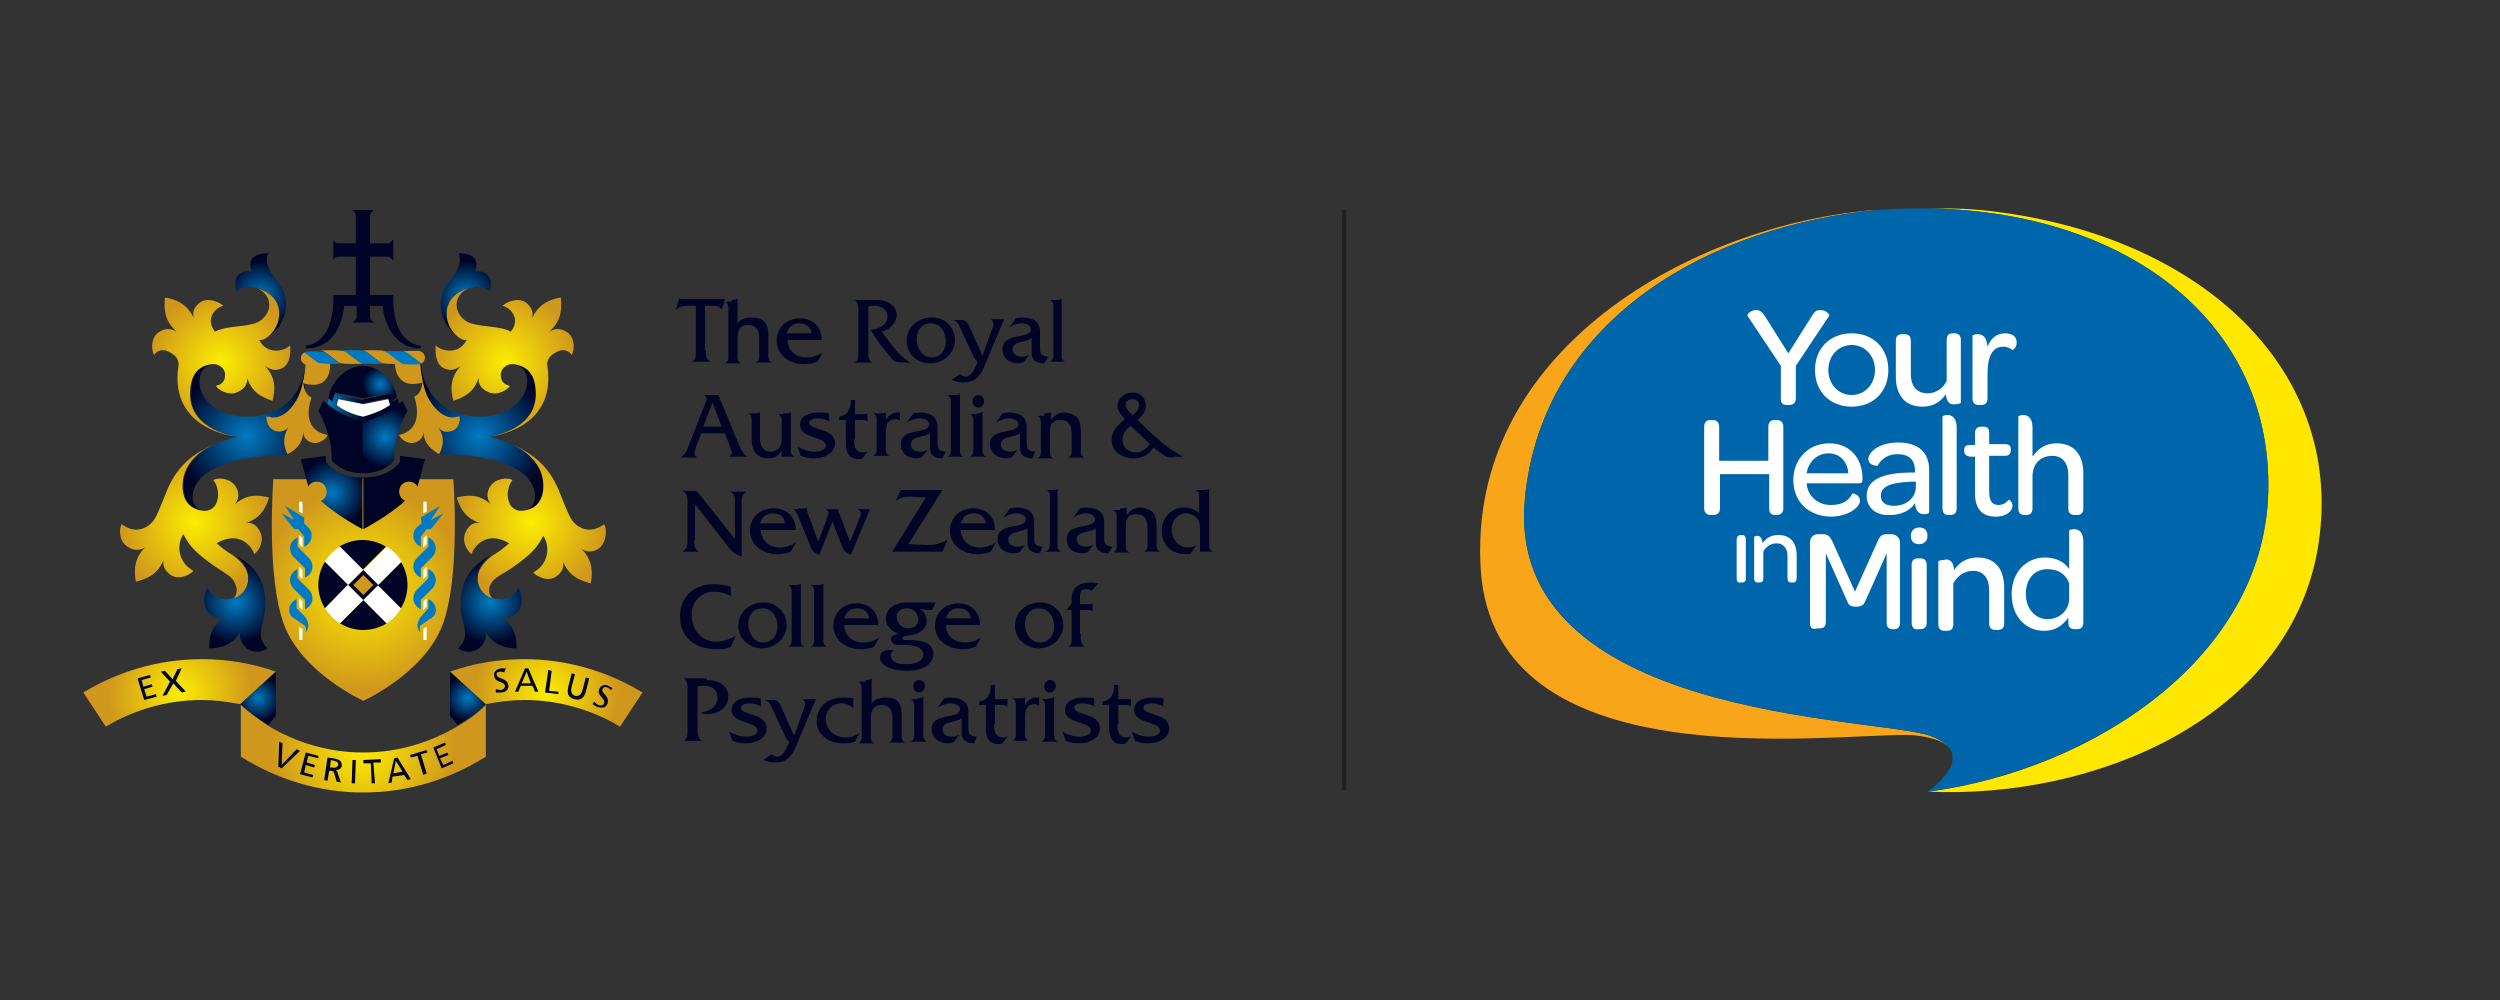 <?xml version="1.0" encoding="utf-8"?>
<!-- Generator: Adobe Illustrator 25.0.0, SVG Export Plug-In . SVG Version: 6.00 Build 0)  -->
<svg version="1.0" id="Layer_1" xmlns="http://www.w3.org/2000/svg" xmlns:xlink="http://www.w3.org/1999/xlink" x="0px" y="0px"
	 viewBox="0 0 300 120" style="enable-background:new 0 0 300 120;" xml:space="preserve">
<rect x="0" y="0" width="300" height="120" fill="#333333" stroke="none"/>
<style type="text/css">
	.st0{fill:#F7D387;}
	.st1{fill:#F16B6A;}
	.st2{fill:#FFE1BB;}
	.st3{fill:#F7B6C1;}
	.st4{fill:#F9C9D3;}
	.st5{fill:#FFF4F1;}
	.st6{fill:#6A6EB2;}
	.st7{fill:#F9D3E3;}
	.st8{fill:#FBDEEB;}
	.st9{fill:#FDF7FA;}
	.st10{fill:#86CFCD;}
	.st11{fill:#FBFAE4;}
	.st12{fill:#FFFDF0;}
	.st13{fill:#FFFFFB;}
	.st14{fill:#ABE0F9;}
	.st15{fill:#FAFDFF;}
	.st16{fill:#FFFFFF;}
	.st17{fill:#003057;}
	.st18{fill:#F5A800;}
	.st19{fill:none;stroke:#003057;stroke-width:0.492;}
	.st20{fill:#D92628;}
	.st21{fill:none;}
	.st22{fill:#231915;}
	.st23{clip-path:url(#SVGID_2_);fill:#F9A51A;}
	.st24{clip-path:url(#SVGID_2_);fill:#FFE700;}
	.st25{clip-path:url(#SVGID_2_);fill:#0066AC;}
	.st26{clip-path:url(#SVGID_2_);fill:#FFFFFF;}
	.st27{fill:none;stroke:#231F20;stroke-width:0.49;}
	.st28{fill:url(#SVGID_3_);}
	.st29{fill-rule:evenodd;clip-rule:evenodd;fill:url(#SVGID_4_);}
	.st30{fill-rule:evenodd;clip-rule:evenodd;fill:url(#SVGID_5_);}
	.st31{fill-rule:evenodd;clip-rule:evenodd;fill:url(#SVGID_6_);}
	.st32{fill-rule:evenodd;clip-rule:evenodd;fill:url(#SVGID_7_);}
	.st33{fill-rule:evenodd;clip-rule:evenodd;fill:#000426;}
	.st34{fill-rule:evenodd;clip-rule:evenodd;fill:url(#SVGID_8_);}
	.st35{fill-rule:evenodd;clip-rule:evenodd;fill:url(#SVGID_9_);}
	.st36{fill-rule:evenodd;clip-rule:evenodd;fill:url(#SVGID_10_);}
	.st37{fill-rule:evenodd;clip-rule:evenodd;fill:url(#SVGID_11_);}
	.st38{fill-rule:evenodd;clip-rule:evenodd;fill:url(#SVGID_12_);}
	.st39{fill-rule:evenodd;clip-rule:evenodd;fill:url(#SVGID_13_);}
	.st40{fill:#000426;}
	.st41{fill-rule:evenodd;clip-rule:evenodd;fill:#007BC3;}
	.st42{fill-rule:evenodd;clip-rule:evenodd;fill:#FFFFFF;}
	.st43{fill:url(#SVGID_14_);}
	.st44{fill-rule:evenodd;clip-rule:evenodd;fill:url(#SVGID_15_);}
	.st45{fill-rule:evenodd;clip-rule:evenodd;fill:url(#SVGID_16_);}
	.st46{fill-rule:evenodd;clip-rule:evenodd;fill:url(#SVGID_17_);}
	.st47{fill-rule:evenodd;clip-rule:evenodd;fill:url(#SVGID_18_);}
	.st48{fill:url(#SVGID_19_);}
	.st49{fill-rule:evenodd;clip-rule:evenodd;fill:url(#SVGID_20_);}
	.st50{fill:#CF971C;}
	.st51{fill:url(#SVGID_21_);}
	.st52{fill:url(#SVGID_22_);}
	.st53{fill-rule:evenodd;clip-rule:evenodd;fill:#CF971C;}
	.st54{fill:#1B2C64;}
	.st55{fill:#EA2127;}
	.st56{fill:#2E3192;}
	.st57{fill:#FF931E;}
	.st58{fill:none;stroke:#000000;stroke-width:5.206;}
	.st59{fill:#CCCBCB;}
	.st60{fill:#676767;}
	.st61{fill:#498ECC;}
	.st62{fill:#231F20;}
	.st63{fill:#004784;}
	.st64{fill:#EC1C24;}
	.st65{fill:#004683;}
	.st66{fill:#234EA1;}
</style>
<g>
	<g>
		<defs>
			<rect id="SVGID_1_" x="166.2" y="13.5" width="123.8" height="92.9"/>
		</defs>
		<clipPath id="SVGID_2_">
			<use xlink:href="#SVGID_1_"  style="overflow:visible;"/>
		</clipPath>
		<path class="st23" d="M228.8,88.2L228.8,88.2c0.3,0,0.8,0,1.4,0.1c1.6,0.2,3.5,0.7,4,1.9c-0.3-0.7-1.1-1.4-2.6-1.9
			c-6.3-2.3-51.3-1.9-48.6-28.6c2.2-21.9,22.9-32.7,42.3-34.5c-0.1,0-0.2,0-0.3,0c-21.8,1.7-49.1,16.8-47.3,43.3
			C179.5,93.6,218.5,88.1,228.8,88.2"/>
		<path class="st23" d="M234.2,90.2C234.2,90.2,234.2,90.2,234.2,90.2C234.2,90.2,234.2,90.2,234.2,90.2"/>
		<path class="st23" d="M231.4,95c0,0,0.1-0.1,0.2-0.2C231.5,94.9,231.4,94.9,231.4,95"/>
		<path class="st24" d="M237.7,25.2c-2.1-0.2-4.2-0.2-6.3-0.2c23.6,0.4,40.8,13.4,40.8,33.2c0,20.5-21,34.2-40.8,36.8
			c20,0.9,43.1-8.8,46.7-29C281.8,44.8,264.4,27.9,237.7,25.2"/>
		<path class="st25" d="M272.2,58.2c0-21.5-20.2-35-46.9-33C205.9,27,185.2,37.8,183,59.7c-2.7,26.7,42.3,26.3,48.6,28.6
			c6.3,2.3-0.3,6.7-0.3,6.7C251.3,92.3,272.3,78.7,272.2,58.2"/>
		<path class="st26" d="M213.7,47.8v-3.9l-4-6c-0.1-0.1,0.3-0.7,1.1-0.7c0.3,0,0.6,0.2,0.9,0.6l2.9,4.6l2.9-4.6
			c0.3-0.5,0.6-0.6,0.9-0.6c0.8,0,1.2,0.6,1.1,0.7l-4,6v3.9c0,0.5-0.3,0.8-0.8,0.8h-0.2C213.9,48.6,213.7,48.4,213.7,47.8"/>
		<path class="st26" d="M217.8,44.4c0-2.6,1.8-4.4,4.4-4.4c2.6,0,4.4,1.8,4.4,4.4c0,2.6-1.8,4.4-4.4,4.4
			C219.6,48.8,217.8,47,217.8,44.4 M225,44.4c0-1.7-1.2-3-2.8-3c-1.6,0-2.8,1.3-2.8,3c0,1.7,1.2,3,2.8,3
			C223.8,47.4,225,46.1,225,44.4"/>
		<path class="st26" d="M233.5,47.3c-0.6,0.9-1.5,1.5-2.8,1.5c-2.2,0-3.2-1.5-3.2-3.6v-4.3c0-0.6,0.3-0.8,0.8-0.8h0.2
			c0.5,0,0.8,0.2,0.8,0.8v4c0,1.4,0.7,2.3,2,2.3c1,0,1.9-0.6,2.3-1.5v-4.9c0-0.6,0.3-0.8,0.7-0.8h0.2c0.5,0,0.8,0.2,0.8,0.8v7.5
			c0,0.1-0.3,0.2-0.6,0.2C234.1,48.6,233.6,48.4,233.5,47.3"/>
		<path class="st26" d="M238.5,41.6c0.4-1,1.1-1.6,2.1-1.6c0.9,0,1.4,0.4,1.4,1.1c0,0.7-0.5,0.9-0.5,0.9c-0.3-0.2-0.6-0.4-1.1-0.4
			c-1.4,0-1.9,1.3-1.9,3.3v2.9c0,0.6-0.3,0.8-0.8,0.8h-0.2c-0.5,0-0.8-0.2-0.8-0.8v-7.5c0-0.1,0.3-0.2,0.6-0.2
			C237.9,40.1,238.4,40.4,238.5,41.6"/>
		<path class="st26" d="M204.5,61v-9.8c0-0.5,0.3-0.8,0.7-0.8h0.3c0.5,0,0.8,0.3,0.8,0.8v4.1h5.9v-4.1c0-0.5,0.3-0.8,0.7-0.8h0.3
			c0.5,0,0.8,0.3,0.8,0.8V61c0,0.5-0.3,0.8-0.8,0.8H213c-0.5,0-0.7-0.3-0.7-0.8v-4.1h-5.9V61c0,0.5-0.3,0.8-0.8,0.8h-0.3
			C204.8,61.8,204.5,61.5,204.5,61"/>
		<path class="st26" d="M215.2,57.6c0-2.5,1.8-4.4,4.3-4.4c2.4,0,4,1.7,4,4.2v0.1c0,0.4-0.1,0.5-0.5,0.5h-6.2
			c0.1,1.5,1.3,2.6,2.9,2.6c1.5,0,2.2-0.6,2.6-1.4c0,0,0.9,0.1,0.9,0.9c0,0.7-1.3,1.9-3.6,1.9C217,61.9,215.2,60.2,215.2,57.6
			 M216.8,56.8h5c-0.1-1.4-1-2.4-2.4-2.4C218.1,54.4,217,55.4,216.8,56.8"/>
		<path class="st26" d="M224,59.5c0-1.9,1.8-2.8,5.6-2.8h0.2v-0.2c0-1.3-0.7-2-2.1-2c-1.3,0-2,0.7-2.4,1.4c0,0-1.1,0-1.1-0.8
			c0-0.8,1.2-2,3.6-2c2.4,0,3.7,1.2,3.7,3.3v5.1c0,0.1-0.3,0.2-0.6,0.2c-0.6,0-1-0.3-1.1-1.3c-0.6,0.9-1.7,1.4-3,1.4
			C225.1,61.9,224,60.9,224,59.5 M229.9,58.4v-0.6l-0.5,0c-2.4,0.1-3.7,0.5-3.7,1.7c0,0.8,0.6,1.2,1.6,1.2
			C228.8,60.7,229.9,59.7,229.9,58.4"/>
		<path class="st26" d="M233.1,61v-11c0-0.1,0.3-0.2,0.6-0.2c0.5,0,1.1,0.3,1.1,1.5V61c0,0.6-0.3,0.8-0.8,0.8h-0.2
			C233.4,61.8,233.1,61.6,233.1,61"/>
		<path class="st26" d="M235.7,54.1V54c0-0.4,0.2-0.6,0.7-0.6h0.6V52c0-0.6,0.3-0.8,0.8-0.8h0.2c0.5,0,0.7,0.2,0.7,0.8v1.3h1.9
			c0.5,0,0.7,0.2,0.7,0.6v0.1c0,0.4-0.2,0.7-0.7,0.7h-1.9V59c0,1,0.3,1.6,1.1,1.6c0.5,0,0.9-0.2,1.2-0.6c0.1-0.1,0.5,0.2,0.5,0.7
			c0,0.6-0.7,1.3-2,1.3c-1.7,0-2.5-1-2.5-2.8v-4.4h-0.6C235.9,54.7,235.7,54.5,235.7,54.1"/>
		<path class="st26" d="M244,54.7c0.6-0.9,1.5-1.5,2.8-1.5c2.2,0,3.2,1.5,3.2,3.6V61c0,0.6-0.3,0.8-0.8,0.8H249
			c-0.5,0-0.8-0.2-0.8-0.8v-4c0-1.4-0.7-2.3-1.9-2.3c-1.4,0-2.4,0.9-2.4,2.5V61c0,0.6-0.3,0.8-0.8,0.8H243c-0.5,0-0.8-0.2-0.8-0.8
			v-11c0-0.1,0.3-0.2,0.6-0.2c0.5,0,1.1,0.3,1.1,1.5V54.7z"/>
		<path class="st26" d="M217.2,74.7v-9.6c0-0.6,0.4-1,1-1h0.5c0.7,0,0.9,0.3,1.2,0.9l2.7,6l2.7-6c0.3-0.7,0.5-0.9,1.2-0.9h0.4
			c0.6,0,1.1,0.4,1.1,1v9.6c0,0.5-0.2,0.8-0.7,0.8h-0.2c-0.5,0-0.7-0.3-0.7-0.8v-8.3l-2.5,5.6c-0.2,0.5-0.4,0.8-1.2,0.8
			c-0.8,0-0.9-0.3-1.1-0.8l-2.5-5.6v8.2c0,0.5-0.2,0.8-0.7,0.8h-0.3C217.4,75.6,217.2,75.3,217.2,74.7"/>
		<path class="st26" d="M229.3,64.3c0-0.6,0.4-1,1-1c0.6,0,1,0.3,1,1c0,0.6-0.4,1-1,1C229.7,65.3,229.3,65,229.3,64.3 M229.4,74.7
			v-6.9c0-0.6,0.3-0.8,0.8-0.8h0.2c0.5,0,0.8,0.2,0.8,0.8v6.9c0,0.6-0.3,0.8-0.8,0.8h-0.2C229.8,75.6,229.4,75.4,229.4,74.7"/>
		<path class="st26" d="M234.5,68.4c0.6-0.9,1.5-1.5,2.8-1.5c2.2,0,3.2,1.5,3.2,3.6v4.3c0,0.6-0.3,0.8-0.8,0.8h-0.2
			c-0.5,0-0.8-0.2-0.8-0.8v-4c0-1.4-0.7-2.3-1.9-2.3c-1.1,0-1.9,0.6-2.4,1.5v4.9c0,0.6-0.3,0.8-0.8,0.8h-0.2c-0.5,0-0.8-0.2-0.8-0.8
			v-7.5c0-0.1,0.3-0.2,0.6-0.2C233.9,67,234.4,67.3,234.5,68.4"/>
		<path class="st26" d="M241.4,71.3c0-2.6,1.7-4.4,4-4.4c1.4,0,2.4,0.6,2.9,1.4v-4.6c0-0.1,0.3-0.2,0.6-0.2c0.5,0,1.1,0.3,1.1,1.5
			v9.7c0,0.6-0.3,0.8-0.8,0.8h-0.2c-0.5,0-0.8-0.2-0.8-0.8v-0.6c-0.7,1-1.6,1.6-2.9,1.6C243.1,75.7,241.4,74,241.4,71.3 M248.3,71.8
			V70c-0.4-1.1-1.3-1.7-2.6-1.7c-1.6,0-2.6,1.2-2.6,3c0,1.7,1.1,3,2.6,3C247.1,74.3,248.3,73.3,248.3,71.8"/>
		<path class="st26" d="M208.4,69.4v-4.6c0-0.4,0.2-0.6,0.5-0.6h0.1c0.3,0,0.5,0.1,0.5,0.6v4.6c0,0.4-0.2,0.5-0.5,0.5h-0.1
			C208.6,70,208.4,69.8,208.4,69.4"/>
		<path class="st26" d="M211.5,65.2c0.4-0.6,1-1,1.9-1c1.5,0,2.2,1,2.2,2.4v2.8c0,0.4-0.2,0.5-0.5,0.5h-0.1c-0.3,0-0.5-0.1-0.5-0.5
			v-2.7c0-0.9-0.5-1.5-1.3-1.5c-0.7,0-1.3,0.4-1.6,1v3.2c0,0.4-0.2,0.5-0.5,0.5h-0.1c-0.3,0-0.5-0.1-0.5-0.5v-5c0,0,0.2-0.1,0.4-0.1
			C211.1,64.3,211.5,64.5,211.5,65.2"/>
	</g>
	<line class="st27" x1="161.3" y1="25.2" x2="161.3" y2="94.8"/>
	<g>
		<g>
			<radialGradient id="SVGID_3_" cx="57.486" cy="52.304" r="8.348" gradientUnits="userSpaceOnUse">
				<stop  offset="0" style="stop-color:#007BC3"/>
				<stop  offset="1" style="stop-color:#000426"/>
			</radialGradient>
			<path class="st28" d="M61.6,53.4c-0.8-0.4-1.8-0.7-2.9-1c0,0,5.6-0.7,5.6-5.1c0-2.9-1.5-3.4-2.5-3.5c2.7,0.4,1.9,6.1-4.2,6.2
				c-6.4,0-7-5.7-7-5.7l-0.1-0.9l-0.7,0l0.7,2.6c0.1,0,0.2,0,0.3-0.1c0,0,0,0.3-0.1,0.6l2.1,8c0,0,1.6-0.1,4.4,0.3
				c3.4,0.5,7,1.9,7,4.8c0,0.8-0.5,1.6-1.4,1.6c0,0-0.1,0-0.1,0c1.5,0,2.6-1,2.6-3C65.2,55.8,63.3,54.2,61.6,53.4z"/>
		</g>
		<radialGradient id="SVGID_4_" cx="55.86" cy="35.522" r="4.21" gradientUnits="userSpaceOnUse">
			<stop  offset="0" style="stop-color:#007BC3"/>
			<stop  offset="1" style="stop-color:#000426"/>
		</radialGradient>
		<path class="st29" d="M57,32.6c0.9-2.4-2-2.2-2-2.2c0.8,1.5-1.2,3.4-1.6,4.1c-0.4,0.7-0.6,1.6-0.5,2.5c0.2,1.6,1.2,3.1,2.7,3.6
			c-0.8-0.4-1.8-1.5-1.8-3.1c0-2.1,2.1-3.1,3.5-3.1l0,0c0.6,0,1.1,0.2,1.5,0.6C59.2,33.2,58.4,32.4,57,32.6z"/>
		<radialGradient id="SVGID_5_" cx="60.615" cy="43.475" r="8.615" gradientUnits="userSpaceOnUse">
			<stop  offset="0" style="stop-color:#FCED00"/>
			<stop  offset="1" style="stop-color:#CF971C"/>
		</radialGradient>
		<path class="st30" d="M64.3,47.3c0,4.4-5.6,5.1-5.6,5.1s8.1-0.7,7-8.4c-0.2-1.1,0.7-1.6,1.4-1.9c0.6-0.2,1.2,0,1.5,0.5
			c0.3-0.4,0.5-2-0.5-2.7c-1.1-0.8-2-0.2-2.2-0.1c0,0,0,0,0,0c0,0,0,0,0,0c1.6-1.4,1.5-2.9,1.4-4.1c-1.2,0.2-2.7,0.7-3.5,2.6
			c0,0,0,0,0,0c0,0,0,0,0,0c0.1-0.2,0.4-1.2-0.7-2c-1-0.7-2.4,0-2.8,0.4c1,0.2,2.2,1.6,1,3.1c-1.3-0.7-3.1-0.5-4.8-1
			c-0.9-0.3-1.6-1.1-1.7-2c-0.1-1.2,0.8-2.2,2-2.3c0.1,0,0.2,0,0.3,0l0,0c-1.4,0-3.5,1-3.5,3.1c0,1.6,1,2.7,1.8,3.1
			c0.2,0.1,0.4,0.1,0.6,0.1c-1.1,2.1-3.5,1.1-3.7,0.6c0,0-0.3,2,0.8,2.7c1.2,0.7,2-0.1,2.2-0.2c0,0,0,0,0,0c0,0,0,0,0,0
			c-1.4,1.5-1.2,3-0.9,4.2c1.2-0.4,2.6-1,3.1-3c0,0,0,0,0,0c0,0,0,0,0,0c-0.1,0.2-0.3,1.3,1,1.9c1.1,0.6,2.4-0.2,2.7-0.7
			c-0.6-0.1-1.1-0.5-1.1-1.2c-0.1-0.7,0.5-1.3,1.2-1.4c0.2,0,0.3,0,0.4,0C62.8,43.9,64.3,44.4,64.3,47.3z"/>
		<g>
			<radialGradient id="SVGID_6_" cx="63.754" cy="62.687" r="9.116" gradientUnits="userSpaceOnUse">
				<stop  offset="0" style="stop-color:#FCED00"/>
				<stop  offset="1" style="stop-color:#CF971C"/>
			</radialGradient>
			<path class="st31" d="M72.5,62.9c-0.1,0.1-0.2,0.1-0.3,0.2c-1.4,0.9-2.9,0.4-3.7-0.9c-0.5-0.9-1-2.3-1.5-3.5
				c-1-2.3-2.5-4-5.4-5.3c1.7,0.8,3.6,2.4,3.6,4.9c0,2-1.1,2.9-2.6,3c0,0,0,0-0.1,0c0,0,0,0,0,0l0,0c-0.6,0-1.2-0.4-1.4-1
				c-0.3-0.8-0.2-1.7,0.2-2.4c0.1-0.1,0.1-0.2,0.2-0.3c-0.5-0.3-2-0.3-2.7,0.8c-0.7,1.2,0,2,0.2,2.2c0,0,0,0,0,0c0,0,0,0,0,0
				c-1.5-1.4-3-1.2-4.2-0.9c0.4,1.2,1,2.6,3,3.1c0,0,0,0,0,0c0,0,0,0,0,0c-0.2-0.1-1.3-0.3-1.9,1c-0.6,1.1,0.2,2.4,0.7,2.7
				c0-0.1,0.1-0.2,0.1-0.3c0.8-1.5,2.4-2.2,4.4-1c-0.7,0.6-1.2,1-1.9,1.4c-0.7,0.5-1.9,1.5-1.9,2.9c0,1.5,1.1,2.7,2.7,2.7h0
				c-0.7,0-1.3-0.6-1.3-1.3c0-0.2,0-0.4,0.1-0.6c0.4-1.1,1.4-1.2,3.4-2.7c1.9-1.4,2.4-2.2,3-3.3c0.9,1.4,0.5,3.3-0.9,4.2
				c-0.1,0.1-0.2,0.1-0.3,0.2c0.3,0.4,1.7,1.2,2.7,0.5c1.2-0.8,0.9-1.8,0.8-2c0,0,0,0,0,0c0,0,0,0,0,0c0.7,2,2.2,2.5,3.4,2.8
				c0.2-1.2,0.3-2.8-1.2-4.2c0,0,0,0,0,0c0,0,0,0,0,0c0.1,0.1,1,0.8,2.2,0C72.9,64.9,72.8,63.4,72.5,62.9z"/>
			<radialGradient id="SVGID_7_" cx="58.849" cy="72.298" r="4.992" gradientUnits="userSpaceOnUse">
				<stop  offset="0" style="stop-color:#007BC3"/>
				<stop  offset="1" style="stop-color:#000426"/>
			</radialGradient>
			<path class="st32" d="M57.3,69.3c0-1.4,1.2-2.5,1.9-2.9c-0.4,0.3-0.9,0.5-1.4,0.9c-2.3,1.6-2.6,3.9-2.5,5.9
				c0.2,2,1.2,3.1-0.3,4.6c0.4,0.4,1.7,0.7,2.6-0.1c1.1-1.1,0.6-2,0.6-2c1,1.8,2.6,2.1,3.8,2.1c0-1.2-0.2-2.8-2-3.9c0,0,0,0,0,0
				c0,0,0,0,0,0c0.2,0.1,1.1,0.6,2.1-0.4c0.9-0.9,0.4-2.6,0.1-3c-0.1,0.1-0.2,0.3-0.2,0.4c-0.6,0.7-1.3,1-1.9,1c-0.1,0-0.1,0-0.2,0
				h0C58.4,71.9,57.3,70.8,57.3,69.3z"/>
		</g>
		<path class="st33" d="M42.3,25.2L42.3,25.2c0.2,0.2,0.4,0.4,0.4,0.7l0,3.3h-2.1c-0.3,0-0.5-0.2-0.6-0.4H40v2.4H40
			c0.1-0.2,0.3-0.4,0.6-0.4l2.1,0v4.6H40v1.1c-0.1,1.6-0.6,4.6-3.3,5v0.3c3.5,0,4.4-3.2,4.6-5.1h1.5l0,1.3c0,0.3-0.2,0.5-0.4,0.6
			v0.1h2.4v-0.1c-0.2-0.1-0.4-0.3-0.4-0.6l0-1.3h1.5c0.2,1.8,1.2,5.1,4.6,5.1v-0.3c-2.7-0.4-3.2-3.3-3.3-5v-1.1h-2.8v-4.6l2.1,0
			c0.3,0,0.5,0.2,0.6,0.4h0.1v-2.4h-0.1c-0.1,0.2-0.3,0.4-0.6,0.4h-2.1l0-3.3c0-0.3,0.2-0.5,0.4-0.6v-0.1H42.3z"/>
		<radialGradient id="SVGID_8_" cx="43.554" cy="70.722" r="12.228" gradientUnits="userSpaceOnUse">
			<stop  offset="0" style="stop-color:#FCED00"/>
			<stop  offset="1" style="stop-color:#CF971C"/>
		</radialGradient>
		<path class="st34" d="M43.6,84.1c0,0-7.3-3.3-9.5-9.1c-2.2-5.8-1.3-17.5-1.3-17.5h21.6c0,0,0.9,11.7-1.3,17.5
			C50.9,80.8,43.6,84.1,43.6,84.1z"/>
		<radialGradient id="SVGID_9_" cx="65.545" cy="83.18" r="8.675" gradientUnits="userSpaceOnUse">
			<stop  offset="0" style="stop-color:#FCED00"/>
			<stop  offset="1" style="stop-color:#CF971C"/>
		</radialGradient>
		<path class="st35" d="M62.9,79.1c-3.1,0-6.1,0.5-8.9,1.5l4.3,3.9v0c1.5-0.3,3.1-0.5,4.6-0.5c4.2,0,8.2,1.2,11.5,3.2l2.7-4.1
			C73,80.6,68.1,79.1,62.9,79.1z"/>
		<radialGradient id="SVGID_10_" cx="56.111" cy="83.787" r="2.717" gradientUnits="userSpaceOnUse">
			<stop  offset="0" style="stop-color:#007BC3"/>
			<stop  offset="1" style="stop-color:#000426"/>
		</radialGradient>
		<path class="st36" d="M54,80.6v5.3l0.9,1.1c1.2-0.7,2.3-1.5,3.3-2.5L54,80.6z"/>
		<radialGradient id="SVGID_11_" cx="21.563" cy="83.18" r="8.675" gradientUnits="userSpaceOnUse">
			<stop  offset="0" style="stop-color:#FCED00"/>
			<stop  offset="1" style="stop-color:#CF971C"/>
		</radialGradient>
		<path class="st37" d="M24.2,79.1c3.1,0,6.1,0.5,8.9,1.5l-4.3,3.9v0c-1.5-0.3-3.1-0.5-4.6-0.5c-4.2,0-8.2,1.2-11.5,3.2L10,83.1
			C14.1,80.6,19,79.1,24.2,79.1z"/>
		<radialGradient id="SVGID_12_" cx="30.996" cy="83.787" r="2.717" gradientUnits="userSpaceOnUse">
			<stop  offset="0" style="stop-color:#007BC3"/>
			<stop  offset="1" style="stop-color:#000426"/>
		</radialGradient>
		<path class="st38" d="M33.1,80.6v5.3L32.2,87c-1.2-0.7-2.3-1.5-3.3-2.5L33.1,80.6z"/>
		<radialGradient id="SVGID_13_" cx="43.554" cy="89.813" r="11.04" gradientUnits="userSpaceOnUse">
			<stop  offset="0" style="stop-color:#FCED00"/>
			<stop  offset="1" style="stop-color:#CF971C"/>
		</radialGradient>
		<path class="st39" d="M43.6,95.1L43.6,95.1c-5.4,0-10.4-1.6-14.7-4.3c0,0,0,0,0,0v-6.2v0c1,0.9,2.1,1.7,3.3,2.5
			c3.3,2,7.2,3.2,11.4,3.2c4.2,0,8-1.2,11.4-3.2c1.2-0.7,2.3-1.5,3.3-2.5v0v6.2c0,0,0,0,0,0C54,93.5,49,95.1,43.6,95.1L43.6,95.1z"
			/>
		<g>
			<path class="st40" d="M60.5,80.7c-0.2-0.1-0.3-0.1-0.5-0.1c-0.2,0-0.5,0.1-0.4,0.4c0.1,0.5,1.2,0.3,1.4,1.2
				c0.1,0.6-0.4,0.9-0.9,0.9c-0.2,0-0.4,0-0.6,0l0-0.4c0.1,0,0.4,0.1,0.6,0.1c0.2,0,0.5-0.2,0.5-0.5c-0.1-0.6-1.2-0.3-1.3-1.2
				c-0.1-0.5,0.3-0.8,0.8-0.9c0.2,0,0.4,0,0.6,0L60.5,80.7z"/>
			<path class="st40" d="M63,80.2l0.4,0l1.2,2.8l-0.4,0l-0.3-0.7l-1.4,0L62.2,83l-0.4,0L63,80.2z M63.2,80.6L62.6,82l1.1,0
				L63.2,80.6z"/>
			<path class="st40" d="M65.8,80.4l0.4,0.1l-0.3,2.4L67,83l0,0.3l-1.6-0.2L65.8,80.4z"/>
			<path class="st40" d="M70.3,83c-0.2,0.8-0.7,1.1-1.4,0.9c-0.7-0.2-0.9-0.7-0.7-1.5l0.4-1.6l0.4,0.1l-0.4,1.5
				c-0.1,0.5-0.1,0.9,0.4,1.1c0.5,0.1,0.8-0.2,0.9-0.7l0.4-1.5l0.4,0.1L70.3,83z"/>
			<path class="st40" d="M73.3,82.8c-0.2-0.2-0.2-0.2-0.4-0.3c-0.2-0.1-0.5-0.1-0.6,0.2c-0.2,0.5,0.9,0.8,0.6,1.7
				c-0.2,0.6-0.7,0.6-1.3,0.4c-0.2-0.1-0.3-0.2-0.5-0.3l0.2-0.3c0.1,0.1,0.3,0.3,0.5,0.4c0.2,0.1,0.6,0.1,0.7-0.2
				c0.2-0.6-0.9-0.9-0.6-1.7c0.2-0.5,0.7-0.6,1.1-0.4c0.2,0.1,0.4,0.2,0.5,0.3L73.3,82.8z"/>
			<path class="st40" d="M16.5,81.4l1.5-0.4l0.1,0.3L17,81.6l0.2,0.8l1-0.3l0.1,0.3l-1,0.3l0.3,0.9l1.1-0.3l0.1,0.3l-1.5,0.4
				L16.5,81.4z"/>
			<path class="st40" d="M20.4,81.8l-1.1-1.2l0.5-0.1l0.9,1l0.6-1.2l0.5-0.1l-0.7,1.5l1.2,1.3l-0.5,0.1l-1-1.1L20,83.4l-0.5,0.1
				L20.4,81.8z"/>
			<path class="st40" d="M33.8,92.2L33.4,92l0.1-3l0.4,0.2l-0.1,2.6l0,0l1.8-1.9l0.4,0.2L33.8,92.2z"/>
			<path class="st40" d="M36.7,90.3l1.5,0.4L38.2,91L37,90.7l-0.2,0.8l1,0.3l-0.1,0.3l-1-0.3l-0.2,0.9l1.1,0.3l-0.1,0.3L36,92.9
				L36.7,90.3z"/>
			<path class="st40" d="M39.3,90.9L40,91c0.5,0.1,1.1,0.2,1,0.9c0,0.3-0.3,0.5-0.7,0.5l0,0c0.1,0.1,0.2,0.1,0.2,0.3l0.4,1.2
				l-0.5-0.1l-0.3-1c-0.1-0.3-0.2-0.3-0.4-0.3l-0.2,0l-0.2,1.2l-0.4-0.1L39.3,90.9z M39.6,92.1l0.3,0c0.4,0.1,0.6-0.1,0.7-0.3
				c0-0.3-0.1-0.4-0.5-0.5l-0.4-0.1L39.6,92.1z"/>
			<path class="st40" d="M42.3,91.2l0.4,0L42.6,94l-0.4,0L42.3,91.2z"/>
			<path class="st40" d="M44.5,91.6l-0.9,0l0-0.4l2.1-0.1l0,0.4l-0.9,0L45,94l-0.4,0L44.5,91.6z"/>
			<path class="st40" d="M47.3,91l0.4-0.1l1.6,2.6l-0.4,0.1l-0.4-0.6l-1.4,0.2L47,93.9l-0.4,0.1L47.3,91z M47.5,91.3l-0.3,1.5
				l1.1-0.2L47.5,91.3z"/>
			<path class="st40" d="M50.1,90.7l-0.8,0.2l-0.1-0.3l2-0.6l0.1,0.3l-0.8,0.2l0.7,2.3L50.8,93L50.1,90.7z"/>
			<path class="st40" d="M52,89.7l1.4-0.6l0.1,0.3l-1.1,0.5l0.3,0.8l1-0.4l0.1,0.3l-1,0.4l0.4,0.8l1.1-0.5l0.1,0.3l-1.4,0.6L52,89.7
				z"/>
		</g>
		<path class="st41" d="M36.5,62.8l0.5,0.5c0.3,0.3,0.4,0.6,0.4,1c0,0.6-0.4,1.1-0.9,1.3v-1.2l-0.7-0.9l-0.5,0l-1.5-1.9l1.5,0.8
			l-1.1-1.7l2.3,1.4L36.5,62.8z"/>
		<path class="st41" d="M36.6,69.3c0.5-0.2,0.9-0.7,0.9-1.3c0-0.4-0.2-0.8-0.4-1l-1.4-1.4l0-1.1c-0.5,0.2-0.9,0.7-0.9,1.3
			c0,0.4,0.2,0.8,0.4,1l1.4,1.4V69.3z"/>
		<polygon class="st42" points="35.9,65.3 36.3,65.7 36.3,64.6 35.9,64.2 		"/>
		<polygon class="st42" points="35.9,69.1 36.3,69.5 36.3,68.4 35.9,68 		"/>
		<polygon class="st42" points="35.9,72.8 36.3,73.2 36.3,72.2 35.9,71.8 		"/>
		<polygon class="st42" points="35.9,76.8 36.3,76.8 36.3,75.5 35.9,75.2 		"/>
		<polygon class="st42" points="35.9,61.4 36.3,61.6 36.3,60.2 35.9,60.2 		"/>
		<path class="st41" d="M36.6,73.1c0.5-0.2,0.9-0.7,0.9-1.3c0-0.4-0.2-0.8-0.4-1l-1.4-1.4l0-1.1c-0.5,0.2-0.9,0.7-0.9,1.3
			c0,0.4,0.2,0.8,0.4,1l1.4,1.4V73.1z"/>
		<path class="st41" d="M36.6,75.9c0.2-0.2,0.4-0.3,0.4-0.9c0-0.3-0.2-0.8-0.5-1.1L35.6,73l0-1.1c-0.5,0.2-0.9,0.7-0.9,1.3
			c0,0.4,0.2,0.8,0.6,1l1.3,0.9C36.7,75.3,36.8,75.6,36.6,75.9z"/>
		<g>
			<radialGradient id="SVGID_14_" cx="29.62" cy="52.304" r="8.348" gradientUnits="userSpaceOnUse">
				<stop  offset="0" style="stop-color:#007BC3"/>
				<stop  offset="1" style="stop-color:#000426"/>
			</radialGradient>
			<path class="st43" d="M36.7,46l0.7-2.6l-0.7,0l-0.1,0.9c0,0-0.6,5.7-7,5.7c-6.1,0-6.9-5.8-4.2-6.2c-1.1,0-2.5,0.6-2.5,3.5
				c0,4.4,5.6,5.1,5.6,5.1c-1.1,0.3-2.1,0.6-2.9,1c-1.7,0.8-3.6,2.4-3.6,4.9c0,2,1.1,2.9,2.6,3c0,0-0.1,0-0.1,0
				c-0.8-0.1-1.4-0.8-1.4-1.6c0-2.8,3.6-4.3,7-4.8c2.8-0.4,4.5-0.3,4.5-0.3l2-8c-0.1-0.3-0.1-0.6-0.1-0.6C36.5,45.9,36.6,46,36.7,46
				z"/>
		</g>
		<radialGradient id="SVGID_15_" cx="31.247" cy="35.522" r="4.21" gradientUnits="userSpaceOnUse">
			<stop  offset="0" style="stop-color:#007BC3"/>
			<stop  offset="1" style="stop-color:#000426"/>
		</radialGradient>
		<path class="st44" d="M30.2,32.6c-0.9-2.4,2-2.2,2-2.2c-0.8,1.5,1.2,3.4,1.6,4.1c0.4,0.7,0.6,1.6,0.5,2.5
			c-0.2,1.6-1.2,3.1-2.7,3.6c0.8-0.4,1.8-1.5,1.8-3.1c0-2.1-2.1-3.1-3.5-3.1l0,0c-0.6,0-1.1,0.2-1.5,0.6
			C27.9,33.2,28.7,32.4,30.2,32.6z"/>
		<radialGradient id="SVGID_16_" cx="26.493" cy="43.475" r="8.615" gradientUnits="userSpaceOnUse">
			<stop  offset="0" style="stop-color:#FCED00"/>
			<stop  offset="1" style="stop-color:#CF971C"/>
		</radialGradient>
		<path class="st45" d="M22.8,47.3c0,4.4,5.6,5.1,5.6,5.1s-8.1-0.7-7-8.4c0.2-1.1-0.7-1.6-1.4-1.9c-0.6-0.2-1.2,0-1.5,0.5
			c-0.3-0.4-0.5-2,0.5-2.7c1.1-0.8,2-0.2,2.2-0.1c0,0,0,0,0,0c0,0,0,0,0,0c-1.6-1.4-1.5-2.9-1.4-4.1c1.2,0.2,2.7,0.7,3.5,2.6
			c0,0,0,0,0,0c0,0,0,0,0,0c-0.1-0.2-0.4-1.2,0.7-2c1-0.7,2.4,0,2.8,0.4c-1,0.2-2.2,1.6-1,3.1c1.3-0.7,3.1-0.5,4.8-1
			c0.9-0.3,1.6-1.1,1.7-2c0.1-1.2-0.8-2.2-2-2.3c-0.1,0-0.2,0-0.3,0l0,0c1.4,0,3.5,1,3.5,3.1c0,1.6-1,2.7-1.8,3.1
			c-0.2,0.1-0.4,0.1-0.6,0.1c1.1,2.1,3.5,1.1,3.7,0.6c0,0,0.3,2-0.8,2.7c-1.2,0.7-2-0.1-2.2-0.2c0,0,0,0,0,0c0,0,0,0,0,0
			c1.4,1.5,1.2,3,0.9,4.2c-1.2-0.4-2.6-1-3.1-3c0,0,0,0,0,0c0,0,0,0,0,0c0.1,0.2,0.3,1.3-1,1.9c-1.1,0.6-2.4-0.2-2.7-0.7
			c0.6-0.1,1.1-0.5,1.1-1.2c0.1-0.7-0.5-1.3-1.2-1.4c-0.2,0-0.3,0-0.5,0C24.3,43.9,22.8,44.4,22.8,47.3z"/>
		<g>
			<radialGradient id="SVGID_17_" cx="23.352" cy="62.687" r="9.116" gradientUnits="userSpaceOnUse">
				<stop  offset="0" style="stop-color:#FCED00"/>
				<stop  offset="1" style="stop-color:#CF971C"/>
			</radialGradient>
			<path class="st46" d="M14.6,62.9c0.1,0.1,0.2,0.1,0.3,0.2c1.4,0.9,2.9,0.4,3.7-0.9c0.5-0.9,1-2.3,1.5-3.5c1-2.3,2.5-4,5.4-5.3
				c-1.7,0.8-3.6,2.4-3.6,4.9c0,2,1.1,2.9,2.6,3c0,0,0,0,0.1,0c0,0,0,0,0,0l0,0c0.6,0,1.2-0.4,1.4-1c0.3-0.8,0.2-1.7-0.2-2.4
				c-0.1-0.1-0.1-0.2-0.2-0.3c0.5-0.3,2-0.3,2.7,0.8c0.7,1.2,0,2-0.2,2.2c0,0,0,0,0,0c0,0,0,0,0,0c1.5-1.4,3-1.2,4.2-0.9
				c-0.4,1.2-1,2.6-3,3.1c0,0,0,0,0,0c0,0,0,0,0,0c0.2-0.1,1.3-0.3,1.9,1c0.6,1.1-0.2,2.4-0.7,2.7c0-0.1-0.1-0.2-0.1-0.3
				c-0.8-1.5-2.4-2.2-4.4-1c0.7,0.6,1.2,1,1.9,1.4c0.7,0.5,1.9,1.5,1.9,2.9c0,1.5-1.1,2.7-2.7,2.7l0,0c0.7,0,1.3-0.6,1.3-1.3
				c0-0.2,0-0.4-0.1-0.6C28,69.1,27,68.9,25,67.4c-1.9-1.4-2.4-2.2-3-3.3c-0.9,1.4-0.5,3.3,0.9,4.2c0.1,0.1,0.2,0.1,0.3,0.2
				c-0.3,0.4-1.7,1.2-2.7,0.5c-1.2-0.8-0.9-1.8-0.8-2c0,0,0,0,0,0c0,0,0,0,0,0c-0.7,2-2.2,2.5-3.4,2.8c-0.2-1.2-0.3-2.8,1.2-4.2
				c0,0,0,0,0,0c0,0,0,0,0,0c-0.1,0.1-1,0.8-2.2,0C14.2,64.9,14.3,63.4,14.6,62.9z"/>
			<radialGradient id="SVGID_18_" cx="28.258" cy="72.298" r="4.992" gradientUnits="userSpaceOnUse">
				<stop  offset="0" style="stop-color:#007BC3"/>
				<stop  offset="1" style="stop-color:#000426"/>
			</radialGradient>
			<path class="st47" d="M29.8,69.3c0-1.4-1.2-2.5-1.9-2.9c0.4,0.3,0.9,0.5,1.4,0.9c2.3,1.6,2.7,3.9,2.5,5.9c-0.2,2-1.2,3.1,0.3,4.6
				c-0.4,0.4-1.7,0.7-2.6-0.1c-1.1-1.1-0.6-2-0.6-2c-1,1.8-2.6,2.1-3.8,2.1c0-1.2,0.2-2.8,2-3.9c0,0,0,0,0,0c0,0,0,0,0,0
				c-0.2,0.1-1.1,0.6-2.1-0.4c-0.9-0.9-0.4-2.6-0.1-3c0.1,0.1,0.1,0.3,0.2,0.4c0.6,0.7,1.3,1,1.9,1c0.1,0,0.1,0,0.2,0l0,0
				C28.7,71.9,29.8,70.8,29.8,69.3z"/>
		</g>
		<linearGradient id="SVGID_19_" gradientUnits="userSpaceOnUse" x1="39.292" y1="48.932" x2="43.56" y2="48.932">
			<stop  offset="0" style="stop-color:#007BC3"/>
			<stop  offset="1" style="stop-color:#000426"/>
		</linearGradient>
		<path class="st48" d="M39.3,48.6c0.7,0.6,2.1,1.5,4.3,2.1v-2.7l-2.9-0.6l-0.5-0.1L40,47.7l-0.1,0.5c-0.2-0.2-0.4-0.3-0.5-0.4
			L39.3,48.6z M40.3,48.6l0.2-0.7l3,0.6V50C42.1,49.7,41,49.1,40.3,48.6z"/>
		<path class="st33" d="M43.6,43.9v3.2v0.7l-2.9-0.6l-0.5-0.1L40,47.7l-0.1,0.5c-0.2-0.2-0.4-0.3-0.5-0.4
			C39.7,45.8,41.5,43.9,43.6,43.9z"/>
		<path class="st40" d="M38.8,48.1c0,0,0.2,0.2,0.5,0.4c0.7,0.6,2.1,1.5,4.3,2.1v6.2c0,0,0,0,0,0c-2.8,0-3.8-1.6-3.8-1.6
			c0-0.2,0-0.5,0-0.7c-0.2-2.9-1.6-5.2-1.6-5.2L38.8,48.1z"/>
		<g>
			<g>
				<radialGradient id="SVGID_20_" cx="39.841" cy="59.151" r="4.072" gradientUnits="userSpaceOnUse">
					<stop  offset="0" style="stop-color:#007BC3"/>
					<stop  offset="1" style="stop-color:#000426"/>
				</radialGradient>
				<path class="st49" d="M39.2,59c0-0.7-0.5-1.2-1.2-1.2c-0.4,0-0.8,0.2-1,0.6l-0.9-3.3l3-0.4c0,0,0,0.3,0,0.5v0.2l0.1,0.1
					c0,0.1,1.2,1.8,4.3,1.8l0,6.2c-2.4-1.3-4-2.5-5-3.4C39,59.9,39.2,59.5,39.2,59z"/>
			</g>
		</g>
		<path class="st33" d="M46.3,65.6c-0.8-0.5-1.8-0.8-2.8-0.8s-2,0.3-2.8,0.8l2.8,2.8L46.3,65.6z"/>
		<path class="st33" d="M39,67.4c-0.5,0.8-0.8,1.8-0.8,2.8c0,1,0.3,2,0.8,2.8l2.8-2.8L39,67.4z"/>
		<path class="st33" d="M48.1,73c0.5-0.8,0.8-1.8,0.8-2.8c0-1-0.3-2-0.8-2.8l-2.8,2.8L48.1,73z"/>
		<path class="st33" d="M40.8,74.8c0.8,0.5,1.8,0.8,2.8,0.8s2-0.3,2.8-0.8L43.6,72L40.8,74.8z"/>
		<path class="st42" d="M41.7,70.2L39,73c0.5,0.7,1.1,1.4,1.8,1.8l2.8-2.8L41.7,70.2z"/>
		<path class="st42" d="M45.4,70.2l2.8-2.8c-0.4-0.7-1.1-1.4-1.8-1.8l-2.8,2.8L45.4,70.2z"/>
		<path class="st42" d="M43.6,68.4l-2.8-2.8c-0.7,0.4-1.4,1.1-1.8,1.8l2.8,2.8L43.6,68.4z"/>
		<path class="st42" d="M48.1,73l-2.8-2.8L43.6,72l2.8,2.8C47.1,74.4,47.7,73.7,48.1,73z"/>
		<g>
			
				<rect x="42.5" y="69.2" transform="matrix(0.707 -0.708 0.708 0.707 -36.898 51.407)" class="st50" width="2.1" height="2.1"/>
			<path class="st40" d="M43.6,69l1.2,1.2l-1.2,1.2l-1.2-1.2L43.6,69 M43.6,68.4l-1.8,1.8l1.8,1.8l1.8-1.8L43.6,68.4L43.6,68.4z"/>
		</g>
		<g>
			<g>
				<path class="st33" d="M47.9,59c0-0.7,0.5-1.2,1.2-1.2c0.4,0,0.8,0.2,1,0.6l0.9-3.3l-3-0.4c0,0,0,0.3,0,0.5v0.2l-0.1,0.1
					c0,0.1-1.2,1.8-4.3,1.8l0,6.2c2.4-1.3,4-2.5,5-3.4C48.2,59.9,47.9,59.5,47.9,59z"/>
			</g>
		</g>
		<path class="st41" d="M50.6,62.8L50,63.3c-0.3,0.3-0.4,0.6-0.4,1c0,0.6,0.4,1.1,0.9,1.3l0-1.2l0.7-0.9l0.5,0l1.5-1.9l-1.5,0.8
			l1.1-1.7l-2.3,1.4L50.6,62.8z"/>
		<path class="st41" d="M50.5,69.3c-0.5-0.2-0.9-0.7-0.9-1.3c0-0.4,0.2-0.8,0.4-1l1.4-1.4l0-1.1c0.5,0.2,0.9,0.7,0.9,1.3
			c0,0.4-0.2,0.8-0.4,1l-1.4,1.4L50.5,69.3z"/>
		<polygon class="st42" points="51.2,65.3 50.8,65.7 50.8,64.6 51.2,64.2 		"/>
		<polygon class="st42" points="51.2,69.1 50.8,69.5 50.8,68.4 51.2,68 		"/>
		<polygon class="st42" points="51.2,72.8 50.8,73.2 50.8,72.2 51.2,71.8 		"/>
		<polygon class="st42" points="51.2,76.8 50.8,76.8 50.8,75.5 51.2,75.2 		"/>
		<polygon class="st42" points="51.2,61.4 50.8,61.6 50.8,60.2 51.2,60.2 		"/>
		<path class="st41" d="M50.5,73.1c-0.5-0.2-0.9-0.7-0.9-1.3c0-0.4,0.2-0.8,0.4-1l1.4-1.4l0-1.1c0.5,0.2,0.9,0.7,0.9,1.3
			c0,0.4-0.2,0.8-0.4,1l-1.4,1.4L50.5,73.1z"/>
		<path class="st41" d="M50.5,75.9c-0.2-0.2-0.4-0.3-0.4-0.9c0-0.3,0.2-0.8,0.5-1.1l0.8-0.9l0-1.1c0.5,0.2,0.9,0.7,0.9,1.3
			c0,0.4-0.2,0.8-0.6,1l-1.3,0.9C50.4,75.3,50.3,75.6,50.5,75.9z"/>
		<radialGradient id="SVGID_21_" cx="46.248" cy="52.454" r="3.618" gradientUnits="userSpaceOnUse">
			<stop  offset="0" style="stop-color:#007BC3"/>
			<stop  offset="1" style="stop-color:#000426"/>
		</radialGradient>
		<path class="st51" d="M48.3,48.1c0,0-0.2,0.2-0.5,0.4c-0.7,0.6-2.1,1.5-4.3,2.1v6.2h0c2.8,0,3.8-1.6,3.8-1.6c0-0.2,0-0.5,0-0.7
			c0.2-2.9,1.6-5.2,1.6-5.2L48.3,48.1z"/>
		<radialGradient id="SVGID_22_" cx="45.645" cy="46.088" r="2.134" gradientUnits="userSpaceOnUse">
			<stop  offset="0" style="stop-color:#007BC3"/>
			<stop  offset="1" style="stop-color:#000426"/>
		</radialGradient>
		<path class="st52" d="M43.5,43.9v3.2v0.7l2.9-0.6l0.5-0.1l0.1,0.5l0.1,0.5c0.2-0.2,0.4-0.3,0.5-0.4C47.4,45.8,45.7,43.9,43.5,43.9
			z"/>
		<path class="st40" d="M47.7,47.8c-0.1,0.1-0.3,0.2-0.5,0.4l-0.1-0.5L47,47.2l-0.5,0.1l-2.9,0.6v2.7c2.2-0.5,3.6-1.5,4.3-2.1
			L47.7,47.8z M43.5,50v-1.6l3-0.6l0.2,0.7C46.1,49.1,45,49.7,43.5,50z"/>
		<path class="st16" d="M43.6,50c1.4-0.4,2.5-0.9,3.2-1.4l-0.2-0.7l-3,0.6l-3-0.6l-0.2,0.7C41,49.1,42.1,49.7,43.6,50L43.6,50
			C43.5,50,43.6,50,43.6,50C43.6,50,43.6,50,43.6,50L43.6,50z"/>
		<path class="st40" d="M84.7,42c0,0.7,0,1.1,0.6,1.4v0H83v0c0.6-0.2,0.5-1,0.5-1.6v-5.1h-1c-0.5,0-1,0.1-1.4,0.5h0l0.4-1.4h0
			c0.1,0.1,0.3,0.1,0.4,0.1h0.3h4.3c0.2,0,0.4,0,0.5-0.1h0l-0.4,1.4h0c-0.1-0.4-0.6-0.5-1-0.5h-1V42z"/>
		<path class="st40" d="M87.8,36c0.3,0,0.5,0,0.7-0.2h0v3c0.3-0.5,1.1-0.7,1.7-0.7c1.6,0,2,0.9,2,2.1v2.1c0,0.5-0.1,0.9,0.4,1.2v0
			h-1.9v0c0.5-0.3,0.4-0.7,0.4-1.2v-1.7c0-0.9-0.3-1.6-1.3-1.6c-1,0-1.3,0.6-1.3,1.6v1.8c0,0.5-0.1,0.9,0.4,1.2v0h-1.9v0
			c0.5-0.3,0.4-0.7,0.4-1.2v-5c0-0.5,0.1-0.9-0.4-1.2v0H87.8z"/>
		<path class="st40" d="M94.5,40.7c0,1.4,1,2.2,2.3,2.2c0.7,0,1.3-0.2,1.9-0.6h0l-0.6,1.1c-0.5,0.2-1,0.3-1.6,0.3
			c-1.9,0-3.3-1.2-3.3-2.8c0-1.6,1.2-2.7,2.8-2.7c1.6,0,2.6,1.1,2.6,2.6H94.5z M97.4,40c-0.1-0.8-0.7-1.2-1.5-1.2
			c-0.8,0-1.3,0.5-1.5,1.2H97.4z"/>
		<path class="st40" d="M105.2,36c1.5,0,2.4,0.8,2.4,1.8c0,1-0.9,1.8-1.8,2l1.6,2.1c0.5,0.6,1.2,1.2,1.8,1.6h-1
			c-0.6,0-1-0.1-1.3-0.6l-1.4-1.7l-1-1.6c0.9-0.1,2-0.6,2-1.6c0-0.8-0.7-1.3-1.5-1.3c-0.3,0-0.5,0-0.8,0.1v5.1
			c0,0.5-0.1,1.4,0.5,1.6v0h-2.2v0c0.6-0.2,0.5-1,0.5-1.6v-4.3c0-0.5,0.1-1.4-0.5-1.6v0H105.2z"/>
		<path class="st40" d="M108.8,40.9c0-1.7,1.4-2.8,3-2.8c0.7,0,1.4,0.2,1.9,0.7c0.6,0.5,0.9,1.3,0.9,2c0,1.6-1.4,2.8-3,2.8
			C110.1,43.6,108.8,42.5,108.8,40.9z M113.5,41c0-1.1-0.6-2.2-1.8-2.2c-1.1,0-1.7,0.8-1.7,1.9c0,1,0.6,2.2,1.8,2.2
			C112.8,42.9,113.5,42.1,113.5,41z"/>
		<path class="st40" d="M119,39.6c0.2-0.4,0.4-1-0.1-1.3v0h1.6l-2.4,5.7c-0.6,1.5-1.4,1.9-2.5,1.9c-0.5,0-0.9-0.1-1.4-0.3l1-0.7
			c0.2,0.1,0.4,0.3,0.6,0.3c0.8,0,1.1-0.9,1.4-1.5l0.1-0.2l0-0.1c-0.4-0.4-0.4-0.4-0.6-0.9l-1.4-3c-0.2-0.5-0.4-0.9-0.9-1.1v0h1
			c0.4,0,0.6,0.2,0.8,0.5l1.7,3.8L119,39.6z"/>
		<path class="st40" d="M125.3,43.6c-0.8,0-1.5-0.3-1.5-1.2v-1.8c-0.3,0.2-0.7,0.3-1.1,0.4c-0.5,0.1-1.2,0.3-1.2,0.9
			c0,0.7,0.6,0.9,1.2,0.9c0.3,0,0.5-0.1,0.8-0.2l-0.7,0.9c-0.2,0-0.4,0.1-0.6,0.1c-1.2,0-1.9-0.7-1.9-1.7c0-2.1,3.4-1.1,3.4-2.4
			c0-0.5-0.7-0.7-1.1-0.7c-0.6,0-1,0.2-1.5,0.5l0.8-1.1l0.7-0.1c1.2,0,2.2,0.4,2.2,1.7v1.7c0,0.9,0,1.2,1,1.3L125.3,43.6z"/>
		<path class="st40" d="M126.7,36c0.3,0,0.6,0,0.7-0.2h0v6.4c0,0.5-0.1,0.9,0.4,1.2v0H126v0c0.5-0.3,0.4-0.7,0.4-1.2v-5
			c0-0.5,0.1-0.9-0.4-1.2v0H126.7z"/>
		<path class="st40" d="M84.1,52.1l-0.6,1.6c-0.2,0.6-0.3,1,0.2,1.2v0h-2.1v0c0.7-0.3,0.9-1,1.1-1.6l1.9-4.8
			c0.2-0.4,0.4-0.9-0.2-1.1v0h1.8l2.4,5.8c0.3,0.6,0.5,1.3,1.1,1.6v0h-2.3v0c0.6-0.3,0.5-0.4,0.2-1.2l-0.6-1.6H84.1z M85.5,48.3
			l-1.1,2.9h2.2L85.5,48.3z"/>
		<path class="st40" d="M94,49.6c0.3,0,0.6,0,0.9-0.1h0v4.1c0,0.5-0.1,0.9,0.4,1.2v0h-1.5v-0.7c-0.4,0.6-0.8,0.9-1.6,0.9
			c-1.3,0-2-0.8-2-2.4v-1.8c0-0.5,0.1-0.9-0.4-1.2v0h0.7c0.2,0,0.5,0,0.7-0.1h0v3c0,1,0.3,1.7,1.3,1.7c0.8,0,1.3-0.6,1.3-1.5v-1.8
			c0-0.5,0.1-0.9-0.4-1.2v0H94z"/>
		<path class="st40" d="M99.6,50.6c-0.4-0.2-0.9-0.4-1.4-0.4c-0.4,0-1.1,0.1-1.1,0.5c0,1,3.1,0.6,3.1,2.5c0,1.1-1.1,1.8-2.6,1.8
			c-0.5,0-1-0.1-1.5-0.3l-0.4-1.1c0.7,0.4,1.4,0.6,2.1,0.6c0.5,0,1.3-0.2,1.3-0.7c0-1.2-3.1-0.8-3.1-2.5c0-1.2,1.3-1.5,2.2-1.5
			c0.4,0,0.9,0,1.3,0.1V50.6z"/>
		<path class="st40" d="M102.5,52.7c0,0.4-0.1,1.6,1.1,1.6c0.2,0,0.3-0.1,0.5-0.1l-0.6,0.8c-0.1,0-0.2,0.1-0.4,0.1
			c-1.8,0-1.6-1.8-1.6-2.3v-2.4h-0.8V50c1.1-0.2,1.4-1,1.4-2h0.5v1.7h1.1c0.1,0,0.3,0,0.4-0.1h0v1h0c-0.2-0.2-0.5-0.2-0.8-0.2h-0.7
			V52.7z"/>
		<path class="st40" d="M105.6,49.6c0.3,0,0.5,0,0.7-0.1h0v0.9c0.3-0.5,0.8-0.9,1.3-0.9l0.4,0v1c-0.1-0.1-0.3-0.2-0.5-0.2
			c-0.9,0-1.2,0.5-1.2,1.6v1.6c0,0.5-0.1,0.9,0.4,1.2v0h-1.9v0c0.5-0.3,0.4-0.7,0.4-1.2v-2.7c0-0.5,0.1-0.9-0.4-1.2v0H105.6z"/>
		<path class="st40" d="M113.1,55c-0.8,0-1.5-0.3-1.5-1.2V52c-0.3,0.2-0.7,0.3-1.1,0.4c-0.5,0.1-1.2,0.3-1.2,0.9
			c0,0.7,0.6,0.9,1.2,0.9c0.3,0,0.5-0.1,0.8-0.2l-0.7,0.9c-0.2,0-0.4,0.1-0.6,0.1c-1.2,0-1.9-0.7-1.9-1.7c0-2.1,3.4-1.1,3.4-2.4
			c0-0.5-0.7-0.7-1.1-0.7c-0.6,0-1,0.2-1.6,0.5l0.8-1.1l0.7-0.1c1.2,0,2.2,0.4,2.2,1.7v1.7c0,0.9,0,1.2,1,1.3L113.1,55z"/>
		<path class="st40" d="M114.5,47.4c0.3,0,0.6,0,0.7-0.2h0v6.4c0,0.5-0.1,0.9,0.4,1.2v0h-1.9v0c0.5-0.3,0.4-0.7,0.4-1.2v-5
			c0-0.5,0.1-0.9-0.4-1.2v0H114.5z"/>
		<path class="st40" d="M117.2,49.6c0.3,0,0.5,0,0.7-0.2h0v4.2c0,0.5-0.1,0.9,0.4,1.2v0h-1.9v0c0.5-0.3,0.4-0.7,0.4-1.2v-2.7
			c0-0.5,0.1-0.9-0.4-1.2v0H117.2z M117.4,48.9c-0.4,0-0.7-0.3-0.7-0.8c0-0.4,0.4-0.7,0.7-0.7c0.4,0,0.7,0.3,0.7,0.7
			C118.1,48.6,117.8,48.9,117.4,48.9z"/>
		<path class="st40" d="M123.9,55c-0.8,0-1.5-0.3-1.5-1.2V52c-0.3,0.2-0.7,0.3-1.1,0.4c-0.5,0.1-1.2,0.3-1.2,0.9
			c0,0.7,0.6,0.9,1.2,0.9c0.3,0,0.5-0.1,0.8-0.2l-0.7,0.9c-0.2,0-0.4,0.1-0.6,0.1c-1.2,0-2-0.7-2-1.7c0-2.1,3.4-1.1,3.4-2.4
			c0-0.5-0.7-0.7-1.1-0.7c-0.6,0-1,0.2-1.6,0.5l0.8-1.1l0.7-0.1c1.2,0,2.2,0.4,2.2,1.7v1.7c0,0.9,0,1.2,1,1.3L123.9,55z"/>
		<path class="st40" d="M125.3,49.6c0.3,0,0.5,0,0.8-0.1h0v0.9c0.4-0.5,0.9-0.9,1.6-0.9c0.6,0,1.4,0.3,1.7,0.8
			c0.3,0.5,0.3,1.2,0.3,1.7v1.7c0,0.5-0.1,0.9,0.4,1.2v0h-1.9v0c0.5-0.3,0.4-0.7,0.4-1.2v-1.5c0-1.2-0.3-1.8-1.4-1.8
			c-1,0-1.2,0.7-1.2,1.4v2c0,0.5-0.1,0.9,0.4,1.2v0h-1.9v0c0.5-0.3,0.4-0.7,0.4-1.2v-2.7c0-0.5,0.1-0.9-0.4-1.2v0H125.3z"/>
		<path class="st40" d="M140.9,54.9c-0.4,0-0.8,0-1.1-0.2c-0.4-0.2-1-0.7-1.4-1c-0.6,0.9-1.3,1.3-2.4,1.3c-1.3,0-2.6-0.8-2.6-2.2
			c0-1.1,0.7-1.8,1.6-2.5c-0.4-0.4-0.9-1-0.9-1.6c0-0.9,0.9-1.6,1.8-1.6c0.9,0,1.6,0.6,1.6,1.6c0,0.8-0.5,1.2-1,1.7
			c1.7,1.6,3.4,3.4,5.5,4.4v0H140.9z M135.7,51.1c-0.6,0.4-1,1-1,1.7c0,0.9,0.7,1.5,1.6,1.5c0.7,0,1.3-0.5,1.7-1L135.7,51.1z
			 M136.7,48.6c0-0.4-0.4-0.7-0.8-0.7c-0.4,0-0.8,0.2-0.8,0.7c0,0.5,0.5,0.9,0.8,1.2C136.3,49.5,136.7,49.1,136.7,48.6z"/>
		<path class="st40" d="M83.3,64.8c0,0.6,0,1.1,0.6,1.4v0h-2v0c0.6-0.4,0.6-0.8,0.6-1.4v-4.5c0-0.6,0-1.1-0.6-1.4v0h1.7v0
			c0,0.1,0.1,0.2,0.2,0.3l0.2,0.2l4.2,5.3v-4.3c0-0.6,0-1.1-0.6-1.4v0h2v0c-0.6,0.3-0.6,0.8-0.6,1.4v6.4c-0.8-0.3-1.2-0.6-1.7-1.3
			l-3.9-5V64.8z"/>
		<path class="st40" d="M91.3,63.5c0,1.4,1,2.2,2.3,2.2c0.7,0,1.3-0.2,1.9-0.6h0l-0.6,1.1c-0.5,0.2-1,0.3-1.6,0.3
			c-1.9,0-3.3-1.2-3.3-2.8c0-1.6,1.2-2.7,2.9-2.7c1.5,0,2.6,1.1,2.6,2.6H91.3z M94.2,62.8c-0.1-0.8-0.6-1.2-1.5-1.2
			c-0.8,0-1.3,0.5-1.5,1.2H94.2z"/>
		<path class="st40" d="M95.8,61c0.4,0,0.8,0.1,1-0.1h0c0,0.2,0.1,0.4,0.1,0.6l1.3,3.5l1-2.7c0.2-0.4,0.4-1-0.1-1.2v0h1.5v0.2
			c0,0.1,0.1,0.4,0.2,0.5l1.2,3.2l1.1-2.7c0.1-0.4,0.5-0.9-0.2-1.2v0h1.5l-2.3,5.5c-0.8-0.4-0.9-0.6-1.2-1.4l-1-2.6l-1.6,4
			c-0.8-0.4-0.9-0.6-1.2-1.4l-1.3-3.2c-0.2-0.4-0.2-0.6-0.6-0.9v0H95.8z"/>
		<path class="st40" d="M107,66.3l4.1-6.6l-1.9-0.1c-0.7,0-1.1,0.1-1.7,0.5h0l0.6-1.3h5l-4.1,6.5l2.4,0.1c0.8,0,1.5-0.2,2.3-0.6h0
			l-0.6,1.4H107z"/>
		<path class="st40" d="M115.3,63.5c0,1.4,1,2.2,2.3,2.2c0.7,0,1.3-0.2,1.9-0.6h0l-0.6,1.1c-0.5,0.2-1,0.3-1.6,0.3
			c-1.9,0-3.3-1.2-3.3-2.8c0-1.6,1.2-2.7,2.8-2.7c1.6,0,2.6,1.1,2.6,2.6H115.3z M118.3,62.8c-0.1-0.8-0.7-1.2-1.5-1.2
			c-0.8,0-1.3,0.5-1.5,1.2H118.3z"/>
		<path class="st40" d="M124.8,66.4c-0.8,0-1.5-0.3-1.5-1.2v-1.8c-0.3,0.2-0.7,0.3-1.1,0.4c-0.5,0.1-1.2,0.3-1.2,0.9
			c0,0.7,0.6,0.9,1.2,0.9c0.3,0,0.5-0.1,0.8-0.2l-0.7,0.9c-0.2,0-0.4,0.1-0.6,0.1c-1.2,0-2-0.7-2-1.7c0-2.1,3.4-1.1,3.4-2.4
			c0-0.5-0.7-0.7-1.1-0.7c-0.6,0-1,0.2-1.6,0.5l0.8-1.1l0.7-0.1c1.2,0,2.2,0.4,2.2,1.7v1.7c0,0.9,0,1.2,1,1.3L124.8,66.4z"/>
		<path class="st40" d="M126.2,58.8c0.3,0,0.6,0,0.7-0.2h0V65c0,0.5-0.1,0.9,0.4,1.2v0h-1.9v0C126,66,126,65.5,126,65v-5
			c0-0.5,0.1-0.9-0.4-1.2v0H126.2z"/>
		<path class="st40" d="M133,66.4c-0.8,0-1.5-0.3-1.5-1.2v-1.8c-0.3,0.2-0.7,0.3-1.1,0.4c-0.5,0.1-1.2,0.3-1.2,0.9
			c0,0.7,0.6,0.9,1.2,0.9c0.3,0,0.5-0.1,0.8-0.2l-0.7,0.9c-0.2,0-0.4,0.1-0.6,0.1c-1.2,0-1.9-0.7-1.9-1.7c0-2.1,3.4-1.1,3.4-2.4
			c0-0.5-0.7-0.7-1.1-0.7c-0.6,0-1,0.2-1.5,0.5l0.8-1.1l0.7-0.1c1.2,0,2.2,0.4,2.2,1.7v1.7c0,0.9,0,1.2,1,1.3L133,66.4z"/>
		<path class="st40" d="M134.4,61c0.3,0,0.5,0,0.8-0.1h0v0.9c0.4-0.5,0.9-0.9,1.6-0.9c0.6,0,1.4,0.3,1.7,0.8
			c0.3,0.5,0.3,1.2,0.3,1.7V65c0,0.5-0.1,0.9,0.4,1.2v0h-1.9v0c0.5-0.3,0.4-0.7,0.4-1.2v-1.5c0-1.2-0.3-1.8-1.4-1.8
			c-1,0-1.2,0.7-1.2,1.4v2c0,0.5-0.1,0.9,0.4,1.2v0h-1.9v0c0.5-0.3,0.4-0.7,0.4-1.2v-2.7c0-0.5,0.1-0.9-0.4-1.2v0H134.4z"/>
		<path class="st40" d="M144.4,58.8c0.3,0,0.5,0,0.7-0.2h0V65c0,0.5-0.1,0.9,0.4,1.2v0h-1.5v-2.4c0-0.5,0-1-0.2-1.4
			c-0.3-0.5-0.9-0.8-1.5-0.8c-0.9,0-1.7,0.8-1.7,1.9c0,1.2,0.8,2.2,2,2.2c0.4,0,0.7-0.1,1-0.3l-0.7,1c-0.2,0.1-0.4,0.1-0.6,0.1
			c-1.7,0-2.9-1.1-2.9-2.8c0-1.5,1.1-2.8,2.7-2.8c0.6,0,1.3,0.2,1.8,0.7V60c0-0.5,0.1-0.9-0.4-1.2v0H144.4z"/>
		<path class="st40" d="M87.8,71.6c-0.6-0.4-1.4-0.6-2.1-0.6c-1.6,0-2.7,1.2-2.7,2.8c0,1.7,1.1,3.2,2.9,3.2c0.9,0,1.7-0.3,2.4-0.7h0
			l-0.6,1.3c-0.5,0.3-1.1,0.3-1.7,0.3c-2.7,0-4.4-1.5-4.4-3.9c0-2.4,1.7-3.9,4-3.9c0.7,0,1.4,0.1,2.1,0.3V71.6z"/>
		<path class="st40" d="M88.6,75.1c0-1.7,1.4-2.8,3-2.8c0.7,0,1.4,0.2,1.9,0.7c0.6,0.5,0.9,1.3,0.9,2c0,1.6-1.4,2.8-3,2.8
			C90,77.8,88.6,76.7,88.6,75.1z M93.3,75.2c0-1.1-0.6-2.2-1.8-2.2c-1.1,0-1.7,0.8-1.7,1.9c0,1,0.6,2.2,1.8,2.2
			C92.6,77.1,93.3,76.3,93.3,75.2z"/>
		<path class="st40" d="M95.4,70.2c0.3,0,0.6,0,0.7-0.2h0v6.4c0,0.5-0.1,0.9,0.4,1.2v0h-1.9v0c0.5-0.3,0.4-0.7,0.4-1.2v-5
			c0-0.5,0.1-0.9-0.4-1.2v0H95.4z"/>
		<path class="st40" d="M98.1,70.2c0.3,0,0.6,0,0.7-0.2h0v6.4c0,0.5-0.1,0.9,0.4,1.2v0h-1.9v0c0.5-0.3,0.4-0.7,0.4-1.2v-5
			c0-0.5,0.1-0.9-0.4-1.2v0H98.1z"/>
		<path class="st40" d="M101.3,74.9c0,1.4,1,2.2,2.3,2.2c0.7,0,1.3-0.2,1.9-0.6h0l-0.6,1.1c-0.5,0.2-1,0.3-1.6,0.3
			c-1.9,0-3.3-1.2-3.3-2.8c0-1.6,1.2-2.7,2.8-2.7c1.6,0,2.6,1.1,2.6,2.6H101.3z M104.3,74.2c-0.1-0.8-0.7-1.2-1.5-1.2
			c-0.8,0-1.3,0.5-1.5,1.2H104.3z"/>
		<path class="st40" d="M112.3,72.3l-0.3,0.6c-0.1,0.2-0.1,0.3-0.4,0.3c-0.4,0-0.8-0.1-1.2-0.1c0.5,0.3,0.8,0.8,0.8,1.4
			c0,1.3-1.4,1.7-2.4,1.8c-0.2,0-0.5,0.1-0.5,0.3c0,0.3,0.5,0.2,0.7,0.2c2,0,3,0.5,3,1.7c0,1.3-1.4,2-3.2,2c-1.7,0-3.2-0.6-3.2-1.6
			c0-0.6,0.5-0.9,1.1-0.9c0.2,0,0.4,0,0.6,0.1c-0.3,0.1-0.4,0.2-0.4,0.5c0,1,1.1,1.1,1.9,1.1c0.8,0,2-0.2,2-1.2c0-1-1.6-1.1-2.3-1.1
			l-0.8,0c-0.5,0-0.8-0.4-0.8-0.8c0-0.3,0.7-0.5,0.9-0.6c-0.8-0.2-1.5-0.9-1.5-1.8c0-1.3,1.3-1.9,2.5-1.9H112.3z M109,75.4
			c0.7,0,1.2-0.4,1.2-1.1c0-0.7-0.6-1.3-1.4-1.3c-0.6,0-1.2,0.3-1.2,1C107.6,74.8,108.2,75.4,109,75.4z"/>
		<path class="st40" d="M113.5,74.9c0,1.4,1,2.2,2.3,2.2c0.7,0,1.3-0.2,1.9-0.6h0l-0.6,1.1c-0.5,0.2-1,0.3-1.6,0.3
			c-1.9,0-3.3-1.2-3.3-2.8c0-1.6,1.2-2.7,2.8-2.7c1.6,0,2.6,1.1,2.6,2.6H113.5z M116.5,74.2c-0.1-0.8-0.7-1.2-1.5-1.2
			c-0.8,0-1.3,0.5-1.5,1.2H116.5z"/>
		<path class="st40" d="M121.8,75.1c0-1.7,1.4-2.8,3-2.8c0.7,0,1.4,0.2,1.9,0.7c0.6,0.5,0.9,1.3,0.9,2c0,1.6-1.4,2.8-3,2.8
			C123.2,77.8,121.8,76.7,121.8,75.1z M126.5,75.2c0-1.1-0.6-2.2-1.8-2.2c-1.1,0-1.7,0.8-1.7,1.9c0,1,0.6,2.2,1.8,2.2
			C125.8,77.1,126.5,76.3,126.5,75.2z"/>
		<path class="st40" d="M129.7,76c0,0.6-0.1,1.3,0.5,1.6v0h-2v0c0.5-0.3,0.4-0.7,0.4-1.2v-3.2h-0.6l0.6-0.8v-0.3c0-0.6,0-1,0.4-1.5
			c0.5-0.6,1.3-0.7,2-0.7l0.8,0.1l-0.8,0.9c-0.2-0.1-0.4-0.2-0.6-0.2c-0.7,0-0.8,0.3-0.8,1v0.8h1.3l0.2-0.1h0v1h0
			c-0.1-0.1-0.2-0.2-0.4-0.2h-1.1V76z"/>
		<path class="st40" d="M84.8,81.6c1.5,0,2.6,0.7,2.6,2c0,1.3-1.2,2.1-2.5,2.1c-0.3,0-0.6,0-0.8-0.2c1-0.1,2-0.7,2-1.8
			c0-1-0.7-1.4-1.6-1.4c-0.3,0-0.5,0-0.8,0.1v5.1c0,0.6,0,1.1,0.6,1.4v0H82v0c0.6-0.2,0.5-1,0.5-1.6v-4.3c0-0.5,0.1-1.3-0.5-1.6v0
			H84.8z"/>
		<path class="st40" d="M91.4,84.8c-0.4-0.2-0.9-0.4-1.4-0.4c-0.4,0-1.1,0.1-1.1,0.5c0,1,3.1,0.6,3.1,2.5c0,1.1-1.1,1.8-2.6,1.8
			c-0.5,0-1-0.1-1.5-0.3l-0.4-1.1c0.7,0.4,1.4,0.6,2.1,0.6c0.5,0,1.3-0.2,1.3-0.7c0-1.2-3.1-0.8-3.1-2.5c0-1.2,1.3-1.5,2.2-1.5
			c0.4,0,0.9,0,1.3,0.1V84.8z"/>
		<path class="st40" d="M96.4,85.2c0.2-0.4,0.4-1-0.1-1.3v0h1.6l-2.4,5.7c-0.6,1.5-1.4,1.9-2.5,1.9c-0.5,0-0.9-0.1-1.4-0.3l1-0.7
			c0.2,0.1,0.4,0.3,0.6,0.3c0.8,0,1.1-0.9,1.4-1.5l0.1-0.2l0-0.1c-0.4-0.4-0.4-0.4-0.6-0.9l-1.4-3c-0.2-0.5-0.4-0.9-0.9-1.1v0h1
			c0.4,0,0.6,0.2,0.8,0.5l1.7,3.8L96.4,85.2z"/>
		<path class="st40" d="M102.4,85L102.4,85c-0.4-0.4-0.9-0.6-1.4-0.6c-1.1,0-1.9,0.8-1.9,1.9c0,1.3,1.1,2.2,2.4,2.2
			c0.6,0,1.2-0.2,1.7-0.6h0l-0.6,1.1c-0.5,0.2-1,0.2-1.5,0.2c-1.8,0-3.1-1.2-3.1-2.6c0-2,1.5-2.9,3.2-2.9c0.4,0,0.8,0,1.2,0.1V85z"
			/>
		<path class="st40" d="M103.9,81.6c0.3,0,0.5,0,0.7-0.2h0v3c0.3-0.5,1.1-0.7,1.7-0.7c1.6,0,1.9,0.9,1.9,2.1v2.1
			c0,0.5-0.1,0.9,0.4,1.2v0h-1.9v0c0.5-0.3,0.4-0.7,0.4-1.2v-1.7c0-0.9-0.3-1.6-1.3-1.6c-1,0-1.3,0.6-1.3,1.6v1.8
			c0,0.5-0.1,0.9,0.4,1.2v0h-1.9v0c0.5-0.3,0.4-0.7,0.4-1.2v-5c0-0.5,0.1-0.9-0.4-1.2v0H103.9z"/>
		<path class="st40" d="M110.1,83.8c0.3,0,0.5,0,0.7-0.2h0v4.2c0,0.5-0.1,0.9,0.4,1.2v0h-1.9v0c0.5-0.3,0.4-0.7,0.4-1.2v-2.7
			c0-0.5,0.1-0.9-0.4-1.2v0H110.1z M110.3,83.1c-0.4,0-0.7-0.3-0.7-0.8c0-0.4,0.4-0.7,0.7-0.7c0.4,0,0.7,0.3,0.7,0.7
			S110.7,83.1,110.3,83.1z"/>
		<path class="st40" d="M116.9,89.2c-0.8,0-1.5-0.3-1.5-1.2v-1.8c-0.3,0.2-0.7,0.3-1.1,0.4c-0.5,0.1-1.2,0.3-1.2,0.9
			c0,0.7,0.6,0.9,1.2,0.9c0.3,0,0.5-0.1,0.8-0.2l-0.7,0.9c-0.2,0-0.4,0.1-0.6,0.1c-1.2,0-2-0.7-2-1.7c0-2.1,3.4-1.1,3.4-2.4
			c0-0.5-0.7-0.7-1.1-0.7c-0.6,0-1,0.2-1.6,0.5l0.8-1.1l0.7-0.1c1.2,0,2.2,0.4,2.2,1.7v1.7c0,0.9,0,1.2,1,1.3L116.9,89.2z"/>
		<path class="st40" d="M119.3,86.9c0,0.4-0.1,1.6,1.1,1.6c0.2,0,0.3-0.1,0.5-0.1l-0.6,0.8c-0.1,0-0.2,0.1-0.4,0.1
			c-1.8,0-1.6-1.8-1.6-2.3v-2.4h-0.8v-0.4c1.1-0.2,1.4-1,1.4-2h0.5v1.7h1.1c0.1,0,0.3,0,0.4-0.1h0v1h0c-0.2-0.2-0.5-0.2-0.8-0.2
			h-0.7V86.9z"/>
		<path class="st40" d="M122.3,83.8c0.3,0,0.5,0,0.7-0.1h0v0.9c0.3-0.5,0.8-0.9,1.3-0.9l0.4,0v1c-0.1-0.1-0.3-0.2-0.5-0.2
			c-0.9,0-1.2,0.5-1.2,1.6v1.6c0,0.5-0.1,0.9,0.4,1.2v0h-1.9v0c0.5-0.3,0.4-0.7,0.4-1.2v-2.7c0-0.5,0.1-0.9-0.4-1.2v0H122.3z"/>
		<path class="st40" d="M125.8,83.8c0.3,0,0.5,0,0.7-0.2h0v4.2c0,0.5-0.1,0.9,0.4,1.2v0h-1.9v0c0.5-0.3,0.4-0.7,0.4-1.2v-2.7
			c0-0.5,0.1-0.9-0.4-1.2v0H125.8z M126,83.1c-0.4,0-0.7-0.3-0.7-0.8c0-0.4,0.4-0.7,0.7-0.7c0.4,0,0.7,0.3,0.7,0.7
			S126.4,83.1,126,83.1z"/>
		<path class="st40" d="M131.4,84.8c-0.4-0.2-0.9-0.4-1.4-0.4c-0.4,0-1.1,0.1-1.1,0.5c0,1,3.1,0.6,3.1,2.5c0,1.1-1.1,1.8-2.6,1.8
			c-0.5,0-1-0.1-1.5-0.3l-0.4-1.1c0.7,0.4,1.4,0.6,2.1,0.6c0.5,0,1.3-0.2,1.3-0.7c0-1.2-3.1-0.8-3.1-2.5c0-1.2,1.3-1.5,2.2-1.5
			c0.4,0,0.9,0,1.3,0.1V84.8z"/>
		<path class="st40" d="M134.1,86.9c0,0.4-0.1,1.6,1.1,1.6c0.2,0,0.3-0.1,0.5-0.1l-0.6,0.8c-0.1,0-0.2,0.1-0.4,0.1
			c-1.8,0-1.6-1.8-1.6-2.3v-2.4h-0.8v-0.4c1.1-0.2,1.4-1,1.4-2h0.5v1.7h1.1c0.1,0,0.3,0,0.4-0.1h0v1h0c-0.2-0.2-0.5-0.2-0.8-0.2
			h-0.7V86.9z"/>
		<path class="st40" d="M139.7,84.8c-0.4-0.2-0.9-0.4-1.4-0.4c-0.4,0-1.1,0.1-1.1,0.5c0,1,3.1,0.6,3.1,2.5c0,1.1-1.1,1.8-2.6,1.8
			c-0.5,0-1-0.1-1.5-0.3l-0.4-1.1c0.7,0.4,1.4,0.6,2.1,0.6c0.5,0,1.3-0.2,1.3-0.7c0-1.2-3.1-0.8-3.1-2.5c0-1.2,1.3-1.5,2.2-1.5
			c0.4,0,0.9,0,1.3,0.1V84.8z"/>
		<g>
			<path class="st50" d="M37.4,47.7c-0.9-0.3-1-1.7-1-1.7c3.6,1,3.2-2.5,3.2-2.5l-2.9-0.1c-0.1,1.4-0.4,3.1-0.9,4.2
				c-1,2-2.4,2.8-3.6,2.4c-0.1,0-0.2,0-0.2-0.1c-0.1,0.4,0.1,1.5,1,1.8c1,0.3,1.5-0.3,1.6-0.4c-0.8,1.3-0.5,2.4-0.1,3.2
				c0.8-0.4,1.8-1.1,1.9-2.7c0,0.2,0,1,1,1.3c0.9,0.3,1.8-0.5,1.9-0.9C35.8,51.5,37.4,47.7,37.4,47.7z"/>
		</g>
		<g>
			<path class="st50" d="M55.1,49.9C55.1,50,55,50,54.9,50c-1.2,0.4-2.6-0.5-3.6-2.4c-0.5-1.1-0.8-2.8-0.9-4.2l-3-0.1
				c0,0-0.3,3.6,3.3,2.6c0,0-0.1,1.4-1,1.7c0,0,1.5,3.8-1.8,4.6c0.1,0.4,1,1.2,1.9,0.9c1-0.3,1-1.1,1-1.3c0.1,1.6,1.1,2.2,1.9,2.7
				c0.4-0.8,0.8-1.9-0.1-3.2c0.1,0.1,0.6,0.8,1.6,0.4C55.1,51.5,55.3,50.3,55.1,49.9z"/>
		</g>
		<g>
			<g>
				<path class="st53" d="M44.2,42.4c0,0-0.3-0.3-0.7-0.3c0-0.1,2.4-0.1,2.5,0l0,0l0,0c0.4,0,0.7,0.3,0.7,0.3l1.2,0.9
					c0,0,0.3,0.3,0.7,0.3c0,0.1-2.5,0.1-2.5,0c-0.4,0-0.7-0.3-0.7-0.3L44.2,42.4z"/>
			</g>
			<g>
				<path class="st41" d="M41.7,42.4c0,0-0.3-0.3-0.7-0.3c0-0.1,2.4-0.1,2.5,0l0,0l0,0c0.4,0,0.7,0.3,0.7,0.3l1.2,0.9
					c0,0,0.3,0.3,0.7,0.3c0,0.1-2.5,0.1-2.5,0c-0.4,0-0.7-0.3-0.7-0.3L41.7,42.4z"/>
			</g>
			<g>
				<path class="st53" d="M39.2,42.4c0,0-0.3-0.3-0.7-0.3c0-0.1,2.4-0.1,2.5,0l0,0l0,0c0.4,0,0.7,0.3,0.7,0.3l1.2,0.9
					c0,0,0.3,0.3,0.7,0.3c0,0.1-2.5,0.1-2.5,0c-0.4,0-0.7-0.3-0.7-0.3L39.2,42.4z"/>
			</g>
			<path class="st41" d="M50.7,43.6c-0.2-0.1-0.3-0.2-0.3-0.2l-1.2-0.9c0,0-0.3-0.3-0.7-0.3h0c0-0.1-2.5-0.1-2.5,0
				c0.4,0,0.7,0.3,0.7,0.3l1.2,0.9c0,0,0.3,0.3,0.7,0.3c0,0,1,0.1,1.7,0l0,0C50.4,43.7,50.5,43.7,50.7,43.6z"/>
			<path class="st53" d="M48.4,42.2L48.4,42.2c0.4,0,0.7,0.3,0.7,0.3l1.2,0.9c0,0,0.1,0.1,0.3,0.2c0.2-0.1,0.4-0.4,0.4-0.7
				c0-0.4-0.4-0.8-0.8-0.8l0,0C49.5,42.1,48.5,42.1,48.4,42.2z"/>
			<path class="st41" d="M40.5,43.4l-1.2-0.9c0,0-0.3-0.3-0.7-0.3c0,0-1.1-0.1-1.8,0c-0.1,0-0.2,0.1-0.3,0.1
				c0.2,0.1,0.3,0.2,0.3,0.2l1.2,0.9c0,0,0.2,0.2,0.4,0.2c0.1,0,0.2,0,0.3,0l0,0c0,0,0,0,0,0c0,0.1,2.5,0.1,2.5,0
				C40.7,43.7,40.5,43.4,40.5,43.4z"/>
			<path class="st50" d="M38,43.4l-1.2-0.9c0,0-0.1-0.1-0.3-0.2c-0.2,0.1-0.4,0.4-0.4,0.7c0,0.4,0.4,0.8,0.8,0.8l0,0
				c0.7,0,1.8,0,1.8,0c-0.1,0-0.2,0-0.3,0C38.1,43.6,38,43.4,38,43.4z"/>
		</g>
	</g>
</g>
</svg>
